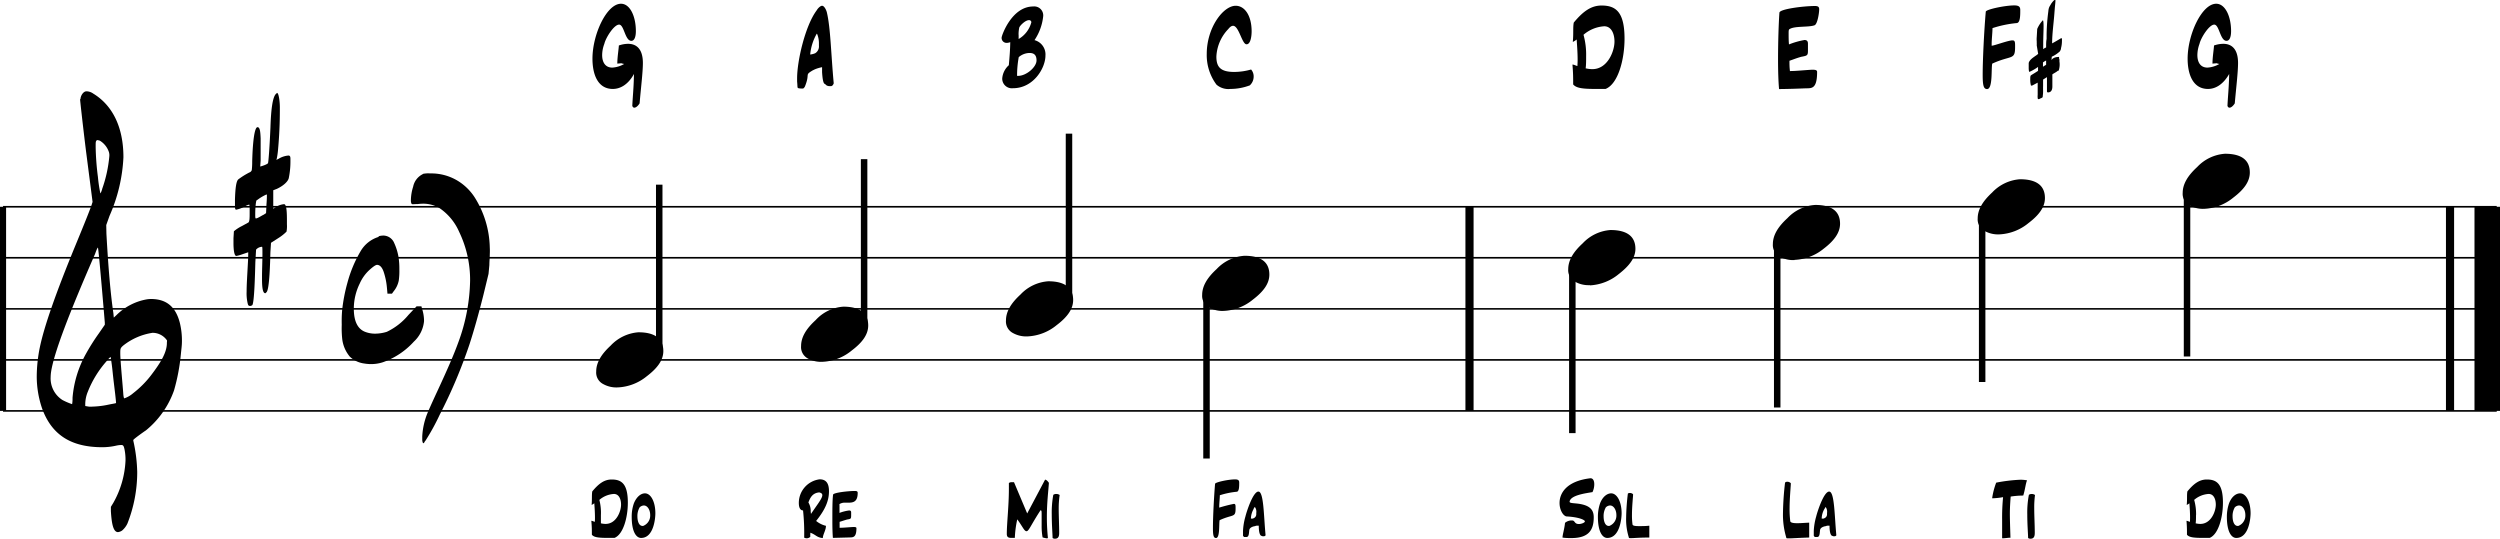 <svg id="b2d538cc-5ba2-44a0-a1ae-65be314f2815" data-name="svg2" xmlns="http://www.w3.org/2000/svg" xmlns:xlink="http://www.w3.org/1999/xlink" viewBox="0 0 420.49 90.63"><defs><style>.a5f17520-68b2-4f52-8914-0776f09aa93d,.a6050262-dd86-47ba-b26a-119caeaff275,.aada8f35-69a9-4fc9-8d48-53c6569fd7fe,.bafc21f5-49ec-48b1-95ec-556a5d5d2981{fill:none;}.a5f17520-68b2-4f52-8914-0776f09aa93d,.a6050262-dd86-47ba-b26a-119caeaff275,.aada8f35-69a9-4fc9-8d48-53c6569fd7fe{stroke:#000;stroke-miterlimit:10;}.aada8f35-69a9-4fc9-8d48-53c6569fd7fe{stroke-width:0.28px;}.a5f17520-68b2-4f52-8914-0776f09aa93d{stroke-width:1.09px;}.a6050262-dd86-47ba-b26a-119caeaff275{stroke-width:1.03px;}.f55012b1-5307-41fb-ba1e-b3ee2e04016b{clip-path:url(#a75d9e0d-139e-4915-9c2e-f3d0cd00438d);}.b4ad3c06-0a7d-400c-84b8-f83f9758569a{isolation:isolate;}</style><clipPath id="a75d9e0d-139e-4915-9c2e-f3d0cd00438d" transform="translate(-10.93 -9.15)"><rect class="bafc21f5-49ec-48b1-95ec-556a5d5d2981" width="446.3" height="114.44"/></clipPath></defs><title>1-1p2</title><g id="bf42af75-6467-4ee1-abc9-23f2801219a4" data-name="g10"><g id="eadc75e1-0d51-46e2-b136-6af309c2f8c6" data-name="g14"><g id="f5d5d276-452c-4617-a296-b59995f225ce" data-name="g16"><path id="a48e6cab-a65c-4997-a6f6-b937f1385ba7" data-name="path18" class="aada8f35-69a9-4fc9-8d48-53c6569fd7fe" d="M11.44,43.93H258.23M11.44,52.51H258.23M11.44,61.1H258.23M11.44,69.68H258.23M11.44,78.26H258.23m0-34.33H430.87M258.23,52.51H430.87M258.23,61.1H430.87M258.23,69.68H430.87M258.23,78.26H430.87" transform="translate(-10.93 -9.15)"/></g><path id="e3d9efd0-c2a6-4f5c-aec5-98f90177d5f8" data-name="path20" d="M257.41,43.93h1.37V78.26h-1.37Z" transform="translate(-10.93 -9.15)"/><path id="f28c12e2-1a38-44bf-91b2-890d402d1855" data-name="path22" d="M422.33,43.93h1.37V78.26h-1.37Z" transform="translate(-10.93 -9.15)"/><path id="ab0ff010-39b8-492d-8d95-5cbb677b6ccb" data-name="path24" d="M427.13,43.93h4.29V78.26h-4.29Z" transform="translate(-10.93 -9.15)"/><path id="aa741d77-e38e-440c-8f66-ec1ee6895358" data-name="path26" d="M29.87,71.67c.17,1.65.34,2.92.44,3.81s.14,1.37.14,1.44-.41.11-1.23.28a14.39,14.39,0,0,1-2.75.34,3.19,3.19,0,0,1-.62,0l-.58-.1,0-.45a5.68,5.68,0,0,1,.45-2,17.36,17.36,0,0,1,3.19-5.15,3.57,3.57,0,0,1,.62-.66S29.7,70,29.87,71.67ZM39,66.38c.06.11,0,.21,0,.45,0,1.58-1,3.26-2.68,5.46a16.42,16.42,0,0,1-3,3,4.42,4.42,0,0,1-1.48.86c-.06,0-.13-.24-.17-.69-.07-1.17-.51-5.66-.51-6.86,0-.79,0-.9.51-1.34a10.45,10.45,0,0,1,4.91-2.13A2.93,2.93,0,0,1,39,66.38ZM28.56,63.43v.34l-1,1.45a35.49,35.49,0,0,0-2.13,3.36,18.19,18.19,0,0,0-2.3,7.49,5.31,5.31,0,0,1-.07,1.06,11.14,11.14,0,0,1-1.61-.69,4.3,4.3,0,0,1-2-3.88,6.48,6.48,0,0,1,.07-.85C20,68.55,22.49,62,26.92,51.86c.06-.17.37-1.06.48-1.06S28.56,63.4,28.56,63.43ZM27.4,32.74a.74.74,0,0,1,.37.1,3.54,3.54,0,0,1,1.48,1.89,1.89,1.89,0,0,1,.07.69,22.22,22.22,0,0,1-1.2,5.49c0,.1-.24.76-.31.76a24.12,24.12,0,0,1-.41-2.75,45,45,0,0,1-.38-5V33.6c0-.55,0-.89.38-.89Zm-3-6.9c0,.14.31,3.12,1,8.75l1.1,8.52-.14.44c-.17.55-1.09,2.89-2.74,6.87-3.23,7.86-5.25,13.56-6,17.2a25,25,0,0,0-.51,4.84A16.69,16.69,0,0,0,18,77.82c1.58,4.39,4.78,6.55,10.13,6.55a10.55,10.55,0,0,0,2.37-.27,4,4,0,0,1,.86-.1c.34,0,.41.27.51.72a8.69,8.69,0,0,1,.17,1.92A15.88,15.88,0,0,1,30,93.71l-.42.69,0,.72c.13,2.16.41,3.53,1.2,3.53a1.53,1.53,0,0,0,.69-.27,3.51,3.51,0,0,0,.89-1.17,23.52,23.52,0,0,0,1.65-8.68,26.28,26.28,0,0,0-.66-5.26v0a.25.25,0,0,1,.11-.24c.37-.34,1.71-1.3,2-1.48a15.2,15.2,0,0,0,4.74-6.73,33.23,33.23,0,0,0,1.16-6.17c.07-.73.17-1.41.17-2.06a12.51,12.51,0,0,0-.34-3.09c-.69-2.75-2.26-4.06-4.87-4.06a4.81,4.81,0,0,0-.76.07,9.58,9.58,0,0,0-5.05,2.65l-.44.41L30,61.82c-.48-3.26-.86-7.73-1.17-13.36L28.8,47l.55-1.54a27.5,27.5,0,0,0,2.34-9.86c0-5.11-1.86-8.75-5.08-10.71a2,2,0,0,0-1.14-.38c-.55,0-1,.79-1,1.31Z" transform="translate(-10.93 -9.15)"/><path id="f0760415-47dd-45b0-bead-a57ee3ed79a3" data-name="path28" d="M82,38.46a3,3,0,0,0-1.58,2.09,7.85,7.85,0,0,0-.38,2.3c0,.34.07.55.17.62s.41,0,1,0a7.72,7.72,0,0,1,.83-.06,5.43,5.43,0,0,1,2.78.72,9.29,9.29,0,0,1,3.33,4A18.63,18.63,0,0,1,90,56.34a31.47,31.47,0,0,1-2,10.44c-.69,1.92-1.85,4.6-3.5,8.14-.86,1.85-1.37,3-1.55,3.43a11.88,11.88,0,0,0-1,4.22v.31c0,.1,0,.21,0,.31.07.55.21.65.38.31a.86.86,0,0,1,.17-.24,37.5,37.5,0,0,0,2.41-4.4,84.47,84.47,0,0,0,5-11.84c.68-2.1,1.47-4.84,2.33-8.27l.86-3.54.14-1.48c0-.61.07-1.23.07-1.82a10.76,10.76,0,0,0,0-1.13,16.43,16.43,0,0,0-2.57-8.48,8.94,8.94,0,0,0-2.51-2.54,8.56,8.56,0,0,0-3.43-1.34,8.35,8.35,0,0,0-1.51-.1,4.34,4.34,0,0,0-1.2.07ZM74.6,49a5.29,5.29,0,0,0-3,2.37,21.35,21.35,0,0,0-2.23,5.32,28.48,28.48,0,0,0-.89,4.6,21.86,21.86,0,0,0-.07,2.47,17.21,17.21,0,0,0,.07,2.3,5.64,5.64,0,0,0,1.3,3.09,4.33,4.33,0,0,0,2.41,1.14,7.19,7.19,0,0,0,1.13.1,6.41,6.41,0,0,0,2-.31,12.7,12.7,0,0,0,5.22-3.47,5.36,5.36,0,0,0,1.71-3.43v-.21a6.64,6.64,0,0,0-.31-1.82l-.13-.48H81l-1.37,1.45a10.71,10.71,0,0,1-3.64,2.84,6.71,6.71,0,0,1-2,.31A4.57,4.57,0,0,1,72.44,65c-1.31-.45-2-1.75-2-3.95a9.64,9.64,0,0,1,1-4.22,6.84,6.84,0,0,1,1.58-2.23c.65-.59,1.09-.9,1.33-.9.45,0,.83.38,1.1,1.14A11.58,11.58,0,0,1,76,57.44l.1,1.1h.76l.27-.38A4.13,4.13,0,0,0,78,56.34a11.2,11.2,0,0,0,.1-1.89,12.64,12.64,0,0,0-.13-2,9.38,9.38,0,0,0-.73-2.41,2,2,0,0,0-1.85-1.27,3.1,3.1,0,0,0-.76.11Z" transform="translate(-10.93 -9.15)"/><path id="abc817b6-8d82-4e09-8f36-5db17752907a" data-name="path30" d="M53.86,45.3c0-.44,0-1.13.11-2l.07-.41.34-.24a7.59,7.59,0,0,1,1.37-.79s.07,0,.07.1c0,.24,0,.72-.07,1.55L55.68,45l-.41.27c-.27.1-1,.62-1.3.62C53.86,45.89,53.86,45.61,53.86,45.3Zm.38-14.76c-.44,0-.79,1.93-.89,5.77a12.49,12.49,0,0,1-.07,1.44.64.64,0,0,1-.41.41A12.61,12.61,0,0,0,51,39.33c-.35.34-.49,1.51-.55,3.37v1c0,.37,0,.72.2.72a5.06,5.06,0,0,0,1.58-.62,2.51,2.51,0,0,1,.62-.24s.07.21.07.55V45c0,.79,0,1.54-.28,1.61l-1,.55a6.45,6.45,0,0,0-1.37.89l-.07,1.17V50c0,1.24.14,2.2.48,2.2a5.89,5.89,0,0,0,1-.28l1-.34v.24c0,.1,0,.72-.07,1.86-.1,1.88-.2,3.39-.2,4.53a7.34,7.34,0,0,0,.2,2.06c.07.24.14.34.42.34a.71.71,0,0,0,.34-.14c.34-.51.45-5.08.51-7.24L54,51.14a1.4,1.4,0,0,1,1-.48c.07,0,.07.41.07,1.2,0,1.1-.07,2.82-.07,3.71V56c0,1.24.07,2.47.55,2.47.07,0,.13-.1.2-.17.52-.44.62-5.22.66-6.73l.1-1.58,1.23-.79a7.55,7.55,0,0,0,1.38-1.09,5.08,5.08,0,0,0,.07-1.24V46.4c0-1.13,0-2.91-.48-2.91a3,3,0,0,0-1.45.54c-.27.18-.34.21-.37.21v0c0-.11,0-.66,0-1.51V41.15l.62-.24c1.23-.58,1.92-1.34,2-1.85a13.69,13.69,0,0,0,.27-2.65v-.55c0-.34-.06-.55-.34-.55a3.74,3.74,0,0,0-1.65.55.89.89,0,0,0-.34.21.41.41,0,0,1,0-.1,12.26,12.26,0,0,0,.24-1.58C58,31,58,28.59,58,27.18c0-.86-.17-2.4-.48-2.4,0,0-.1.1-.21.2-.48.52-.79,2.27-.89,5.6-.17,3.84-.34,5.8-.41,6s-1,.51-1.31.58l.07-1V32.43C54.72,31.44,54.69,30.54,54.24,30.54Z" transform="translate(-10.93 -9.15)"/><path id="a4531e0a-f267-4fcb-853b-fa969bc3cc69" data-name="path32" d="M114.84,74.31a8.26,8.26,0,0,0,4.88-1.88c1.85-1.41,2.78-2.75,2.78-4.23,0-2.06-1.37-3.16-4.19-3.16a7.12,7.12,0,0,0-4.67,2.24c-1.64,1.51-2.43,2.91-2.43,4.36a2.17,2.17,0,0,0,1.2,2.12,4.53,4.53,0,0,0,2.43.55Z" transform="translate(-10.93 -9.15)"/><path id="aae5a179-d7fa-4a65-8367-21de78b70d54" data-name="path34" d="M149.31,70a8.25,8.25,0,0,0,4.87-1.89c1.86-1.4,2.78-2.74,2.78-4.22,0-2.06-1.37-3.16-4.19-3.16A7,7,0,0,0,148.11,63c-1.65,1.51-2.44,2.91-2.44,4.36a2.17,2.17,0,0,0,1.2,2.12A4.57,4.57,0,0,0,149.31,70Z" transform="translate(-10.93 -9.15)"/><path id="f07b8289-b5fb-4b44-aaa8-9138d4305564" data-name="path36" d="M183.77,65.73a8.28,8.28,0,0,0,4.88-1.89c1.85-1.4,2.78-2.74,2.78-4.22,0-2.06-1.38-3.16-4.19-3.16a7.08,7.08,0,0,0-4.67,2.23c-1.65,1.51-2.44,2.92-2.44,4.36a2.19,2.19,0,0,0,1.2,2.13,4.57,4.57,0,0,0,2.44.55Z" transform="translate(-10.93 -9.15)"/><path id="a6bf31b3-b44f-4427-a42a-6d213930a714" data-name="path38" d="M216.77,61.44a8.28,8.28,0,0,0,4.88-1.89c1.85-1.41,2.78-2.74,2.78-4.22,0-2.06-1.37-3.16-4.19-3.16a7.1,7.1,0,0,0-4.67,2.23c-1.65,1.51-2.44,2.92-2.44,4.36a2.2,2.2,0,0,0,1.21,2.13A4.51,4.51,0,0,0,216.77,61.44Z" transform="translate(-10.93 -9.15)"/><g id="e1d768ce-2667-4342-ac15-893e95bfa923" data-name="g40"><path id="b3a8fa45-a38f-428e-80fa-a6d646524a53" data-name="path42" class="a5f17520-68b2-4f52-8914-0776f09aa93d" d="M121.81,40.21v28" transform="translate(-10.93 -9.15)"/></g><g id="ad9b7a94-5033-418d-b80e-7527346bdb05" data-name="g44"><path id="bfd18f22-e24e-4c3b-a56f-8818a7bea7b4" data-name="path46" class="a5f17520-68b2-4f52-8914-0776f09aa93d" d="M156.27,35.92V64" transform="translate(-10.93 -9.15)"/></g><g id="a0908012-0e47-40e9-a86b-32cb2ac615d8" data-name="g48"><path id="fb882ca2-cb39-4202-afbb-8889dd72920b" data-name="path50" class="a5f17520-68b2-4f52-8914-0776f09aa93d" d="M190.73,31.63v28" transform="translate(-10.93 -9.15)"/></g><g id="bef3df4e-ee6a-42f3-8295-a20fd9c03935" data-name="g52"><path id="b35117c5-4487-4a2b-a7a1-8b74b9d07907" data-name="path54" class="a5f17520-68b2-4f52-8914-0776f09aa93d" d="M213.86,86.27v-28" transform="translate(-10.93 -9.15)"/></g><path id="bf18410e-f3bd-44cd-b09b-3a6bcd147cdc" data-name="path56" d="M278.3,57.15a8.28,8.28,0,0,0,4.88-1.89C285,53.85,286,52.51,286,51c0-2.06-1.38-3.16-4.19-3.16a7.08,7.08,0,0,0-4.67,2.23c-1.65,1.51-2.44,2.92-2.44,4.36a2.19,2.19,0,0,0,1.2,2.13,4.57,4.57,0,0,0,2.44.55Z" transform="translate(-10.93 -9.15)"/><path id="fa5f12a3-d80a-4aa9-bff2-86b74a89b8f0" data-name="path58" d="M312.76,52.86A8.28,8.28,0,0,0,317.64,51c1.85-1.41,2.78-2.75,2.78-4.22,0-2.06-1.37-3.16-4.19-3.16a7.08,7.08,0,0,0-4.67,2.23c-1.65,1.51-2.44,2.92-2.44,4.36a2.2,2.2,0,0,0,1.21,2.13,4.51,4.51,0,0,0,2.43.55Z" transform="translate(-10.93 -9.15)"/><path id="e050571c-1038-4df9-87d7-632dec04f57d" data-name="path60" d="M347.23,48.57a8.28,8.28,0,0,0,4.87-1.89c1.86-1.41,2.78-2.75,2.78-4.22,0-2.06-1.37-3.16-4.19-3.16A7.1,7.1,0,0,0,346,41.53c-1.64,1.51-2.43,2.92-2.43,4.36a2.2,2.2,0,0,0,1.2,2.13A4.67,4.67,0,0,0,347.23,48.57Z" transform="translate(-10.93 -9.15)"/><path id="e0f65320-677a-4049-ae59-d09f322f7b8d" data-name="path62" d="M381.69,44.27a8.24,8.24,0,0,0,4.87-1.88c1.86-1.41,2.78-2.75,2.78-4.23,0-2.06-1.37-3.15-4.18-3.15a7.08,7.08,0,0,0-4.67,2.23c-1.65,1.51-2.44,2.92-2.44,4.36a2.2,2.2,0,0,0,1.2,2.13,4.67,4.67,0,0,0,2.44.54Z" transform="translate(-10.93 -9.15)"/><g id="faa351b2-8612-4356-a5ec-0a836ecf8cc1" data-name="g64"><path id="f1b29dd3-7ee2-4b93-ac85-de769ef4efc0" data-name="path66" class="a5f17520-68b2-4f52-8914-0776f09aa93d" d="M275.39,82V54" transform="translate(-10.93 -9.15)"/></g><g id="b9d29ce8-a087-4996-bd3d-b3fdbaacc5e5" data-name="g68"><path id="aacb996f-a087-431a-b920-336595dc7958" data-name="path70" class="a5f17520-68b2-4f52-8914-0776f09aa93d" d="M309.85,77.69v-28" transform="translate(-10.93 -9.15)"/></g><g id="b4cd32d8-35da-4490-9609-2161a3a4ef82" data-name="g72"><path id="abee38a6-f299-4031-89e6-6e548bab0704" data-name="path74" class="a5f17520-68b2-4f52-8914-0776f09aa93d" d="M344.32,73.4v-28" transform="translate(-10.93 -9.15)"/></g><g id="bda89b91-b88b-409c-9f13-a91bea3f25ca" data-name="g76"><path id="f5840d09-c491-4035-a23c-34baaef2df63" data-name="path78" class="a5f17520-68b2-4f52-8914-0776f09aa93d" d="M378.78,69.11v-28" transform="translate(-10.93 -9.15)"/></g><g id="ba3ae45d-122b-402d-a4e5-7a58a0319d1e" data-name="g80"><path id="f349b32f-7d0e-4c37-9cae-3c768fdfab4c" data-name="path82" class="a6050262-dd86-47ba-b26a-119caeaff275" d="M11.44,43.93V78.26" transform="translate(-10.93 -9.15)"/></g></g><g id="ea7359d8-7763-4502-a50d-c52a1efc9950" data-name="g84"><g class="f55012b1-5307-41fb-ba1e-b3ee2e04016b"><g id="b3dce9e1-2195-4267-9f95-ee38adf787a1" data-name="g86"><g id="a46c3859-cb26-48aa-b197-881571fb80ed" data-name="g92"><g id="b1da1897-cbd1-4185-baf1-14ffb8ef856d" data-name="text96" class="b4ad3c06-0a7d-400c-84b8-f83f9758569a"><g class="b4ad3c06-0a7d-400c-84b8-f83f9758569a"><path d="M117.56,21.59c-1,1.84-2.36,2.52-3.55,2.52-2.65,0-3.43-2.64-3.43-5.09,0-4.09,2.4-9.24,4.8-9.24,1.52,0,2.5,2.12,2.5,4.6,0,1-.26,1.64-.76,1.64-1.07,0-1.21-2.73-2.06-2.73s-2.24,2.18-2.48,3.23a5.37,5.37,0,0,0-.37,1.9c0,1.17.51,2.1,1.7,2.1a4.5,4.5,0,0,0,2-.61c-.43-.08-.41-.12-.49-.12l-.66.06c0-1.05.22-2.34.26-3.05a4.76,4.76,0,0,1,1.55-.28c1.15,0,2.49.59,2.49,3.23,0,1.56-.33,4.16-.55,6.78-.22.37-.58.73-.89.73-.14,0-.26-.08-.34-.3C117.34,25.5,117.52,24,117.56,21.59Z" transform="translate(-10.93 -9.15)"/></g></g></g><g id="a06cdfe6-6a37-4477-b197-4831b5ad4237" data-name="g98"><g id="bb106ad3-a2bb-42c7-ab6f-3a5cdd4293d7" data-name="text102" class="b4ad3c06-0a7d-400c-84b8-f83f9758569a"><g class="b4ad3c06-0a7d-400c-84b8-f83f9758569a"><path d="M145,22.86v-.52c0-3,1.37-8.83,3.25-11.39l.12-.18c.18-.28.57-.65.83-.65s.54.37.73.87l.06.18c.64,2.63.7,6.93,1.17,12v0c-.08.17-.14.39-.43.47l-.06,0-.06,0h-.14a1,1,0,0,1-.56-.16l-.19-.18c-.06-.11-.38.22-.52-2v-.85a6.25,6.25,0,0,0-1.21.36l-.37.18c-1.41.85-.4.45-1.29,2.67l-.06.12c-.08.1-.18.26-.3.26h-.1c-.22,0-.41,0-.67-.06C145,23.87,145.1,23.83,145,22.86Zm2.2-4.54a2.89,2.89,0,0,0,.85-.22l0,0a1.34,1.34,0,0,0,.62-1.26v-.32a4.13,4.13,0,0,0-.3-1.65l-.06-.06A8.7,8.7,0,0,0,147.2,18.32Z" transform="translate(-10.93 -9.15)"/></g></g></g><g id="f44a2f8f-3d69-423a-a2b3-41bdd018d4c5" data-name="g104"><g id="e6853411-1b27-4e88-aa22-dabb26cade11" data-name="text108" class="b4ad3c06-0a7d-400c-84b8-f83f9758569a"><g class="b4ad3c06-0a7d-400c-84b8-f83f9758569a"><path d="M180.31,16.36a.83.83,0,0,1-.91-.89c0-.34,1.7-5.23,5.31-5.23a1.51,1.51,0,0,1,1.68,1.66,8.82,8.82,0,0,1-1.46,4,2.49,2.49,0,0,1,1.84,2.6c0,2.1-2,5.49-5.47,5.49a1.62,1.62,0,0,1-1.8-1.63,3.33,3.33,0,0,1,1.11-2.24c.14-1.58.22-2.61.24-3.88A1.71,1.71,0,0,1,180.31,16.36ZM182,21.91h.18c1.37,0,3.09-1.47,3.09-2.6,0-.91-.43-1.25-1.18-1.25a2.83,2.83,0,0,0-1.81.7A16.77,16.77,0,0,0,182,21.91Zm.26-6.88c0,.2,0,.42,0,.68a4.59,4.59,0,0,0,2.14-2.82.37.37,0,0,0-.41-.35c-.64,0-1.59,1-1.63,1.28A5.23,5.23,0,0,0,182.25,15Z" transform="translate(-10.93 -9.15)"/></g></g></g><g id="a3258c52-a06b-40f4-adfd-465d779dfa3f" data-name="g110"><g id="af3e5221-1f46-4c8d-92c2-089545e76666" data-name="text114" class="b4ad3c06-0a7d-400c-84b8-f83f9758569a"><g class="b4ad3c06-0a7d-400c-84b8-f83f9758569a"><path d="M217.88,24.11a3.06,3.06,0,0,1-2.34-.72,8.3,8.3,0,0,1-1.64-5.17c0-4.42,2.77-8.1,4.87-8.1,1.47,0,2.68,1.58,2.68,4.32,0,.53-.1,2.16-.86,2.16s-1.28-3.11-2.26-3.11c-.25,0-.51.17-.81.55a7.15,7.15,0,0,0-2,4.62c0,1.7.63,2.59,3,2.59a10.48,10.48,0,0,0,2.84-.41,1.75,1.75,0,0,1,.43,1.17,2,2,0,0,1-.65,1.5A9.3,9.3,0,0,1,217.88,24.11Z" transform="translate(-10.93 -9.15)"/></g></g></g><g id="f9b2deea-3299-4e7d-9b47-85872e10f985" data-name="g116"><g id="b3dac61f-459d-49f8-9aaf-6754cb8f6c16" data-name="text120" class="b4ad3c06-0a7d-400c-84b8-f83f9758569a"><g class="b4ad3c06-0a7d-400c-84b8-f83f9758569a"><path d="M276.28,19.21c0-1.3-.12-2.75-.16-3.42a2.69,2.69,0,0,1-.65.41c.14-1.47,0-2.4.16-3.25,1.52-1.84,2.89-2.87,4.67-2.87,2.34,0,3.87,1,3.87,5.57,0,3.5-1.07,7.61-3.19,8.46-.62,0-1.17,0-1.67,0-2.3,0-3.27-.16-3.78-.76,0-1.16,0-1.88-.12-3.34.26,0,.53.17.83.25C276.26,20,276.28,19.59,276.28,19.21Zm1.43-.57c0,.73,0,1.43-.08,2a4.9,4.9,0,0,0,1.13.14c2.55,0,3.72-3,3.72-4.64,0-1.29-.51-2.57-1.72-2.57A5.88,5.88,0,0,0,277.27,15,12.5,12.5,0,0,1,277.71,18.64Z" transform="translate(-10.93 -9.15)"/></g></g></g><g id="a4de1bb5-5ac0-4161-876e-c12d16ab3353" data-name="g122"><g id="a07b9023-4bf9-4159-82e7-77f1d6edf7a9" data-name="text126" class="b4ad3c06-0a7d-400c-84b8-f83f9758569a"><g class="b4ad3c06-0a7d-400c-84b8-f83f9758569a"><path d="M311.77,14.75c0,.6,0,1.31.06,1.87a13.09,13.09,0,0,1,2.61-.74c.5,0,.58.3.58.64,0,.18,0,.37,0,.55v.06c0,1.35.08,1.35-1.11,1.57-.87.24-1.39.47-2,.67,0,.64,0,1,.08,1.73,1.05,0,2.24-.14,3.66-.22h.22c.54,0,.69.14.69.37,0,3-1,2.72-2,2.76-1.54.06-2.55.1-4.4.12-.12-1.31-.17-3.15-.17-5,0-3,.11-6.2.23-7.84,0-.62,4.05-1.13,6-1.13.55,0,.69.2.69.55,0,.64-.3,2.58-.81,2.7-1,.37-3.55.06-4.26.71C311.77,14.26,311.77,14.5,311.77,14.75Z" transform="translate(-10.93 -9.15)"/></g></g></g><g id="bc8803aa-abcb-44a9-bb1d-dc616dfd427a" data-name="g128"><g id="aa2d8a75-254c-4136-b13d-98953db898fd" data-name="text132" class="b4ad3c06-0a7d-400c-84b8-f83f9758569a"><g class="b4ad3c06-0a7d-400c-84b8-f83f9758569a"><path d="M349.73,10.06c.87,0,1,.32,1,.79,0,.89,0,2.1-.57,2.18a18.63,18.63,0,0,0-4.1.85c0,.7-.14,1.91-.14,2.7v.26c.43,0,2.77-.9,3.51-.9.39,0,.43.28.43.86v.29c0,2.22-.63,1.29-3.84,2.76-.2.77.12,4.28-.87,4.28-.58,0-.74-.6-.74-2.38,0-2.77.26-7.65.52-10.64C345,10.73,348.15,10.06,349.73,10.06Z" transform="translate(-10.93 -9.15)"/></g><g class="b4ad3c06-0a7d-400c-84b8-f83f9758569a"><path d="M353.5,16.78a3.54,3.54,0,0,0,0-.46V16.1a4.11,4.11,0,0,1,0-.69l.08-1.39a5,5,0,0,1,.95-1.46h0c.06,0,.12.29.12,1s-.06,2-.06,2.93v.3a.47.47,0,0,0,0,.15.34.34,0,0,0,0,.14v.34l.2-.14.06-.06c.07,0,.21-.08.23-.1V17c0-.43,0-.87.08-1.3v-.6a32.54,32.54,0,0,1,.24-3.64l.06-.48a2,2,0,0,1,.18-.71l.32-.54c.11-.14.43-.59.59-.59s.08,0,.1,0l0,0c0,.43-.06.83-.1,1.26l-.1,1.25c-.12,1.55-.36,3.21-.36,4.8.24-.14.56-.3,1.53-.89.06,0,.08.06.12.1v.11a.39.39,0,0,1,0,.16v.14a4.5,4.5,0,0,1-.16,1.19l0,.06c0,.16-.18.44-.18.46h0a5.19,5.19,0,0,1-1.37.91l-.05.61c0-.1.31-.57,1.24-.57h0c.08,0,0,.29.1.41v.36A3.23,3.23,0,0,1,357.2,21l0,0-.09.06-.08,0c-.22.23-.74.45-.9.61l0,0a.11.11,0,0,0,0,.08.09.09,0,0,0,0,.08l0,.12s0,.08,0,.12l0,.12c0,.05,0,.09,0,.13s0,.08,0,.12l0,1.25c0,.34-.07,1-.73,1h0c-.14,0-.18-.08-.18-.2v-.43c0-.66,0-1.23,0-1.69v-.25l-.65.41,0,.28c0,.18,0,.34,0,.51v.38a1.32,1.32,0,0,0,0,.28,1.23,1.23,0,0,0,0,.28v.27a5.39,5.39,0,0,1-.06.8l0,.15c-.2.2-.34.18-.53.3s-.32,0-.32-.12a.07.07,0,0,1,0-.06,2,2,0,0,1,0-.47v-.08c0-.3,0-.56,0-.79,0-.52,0-.88,0-1.21l-.81.43-.12.06a.88.88,0,0,1-.2,0h0a0,0,0,0,1,0,0v0a3.63,3.63,0,0,1-.12-1.09v-.25c.08-.5-.1-.2,1.31-1.13l0-.66a8.09,8.09,0,0,1-1.45.83c-.08,0-.12-.35-.12-.71v-.22c0-.18,0-.35,0-.51s.14-.58.95-1.11l.06-.06a4,4,0,0,0,.58-.42Zm1.05,3.6c.2-.14.32-.2.53-.33v-.72a2.77,2.77,0,0,0-.53.32Z" transform="translate(-10.93 -9.15)"/></g></g></g><g id="e22323ae-549b-445c-aa86-45256a70935c" data-name="g134"><g id="bbbedf70-c004-41e4-a53e-fbab01fd417e" data-name="text138" class="b4ad3c06-0a7d-400c-84b8-f83f9758569a"><g class="b4ad3c06-0a7d-400c-84b8-f83f9758569a"><path d="M385.87,21.59c-1.05,1.84-2.37,2.52-3.56,2.52-2.64,0-3.43-2.64-3.43-5.09,0-4.09,2.4-9.24,4.81-9.24,1.51,0,2.5,2.12,2.5,4.6,0,1-.26,1.64-.77,1.64-1.07,0-1.21-2.73-2.06-2.73s-2.24,2.18-2.48,3.23a5.58,5.58,0,0,0-.36,1.9c0,1.17.5,2.1,1.69,2.1a4.47,4.47,0,0,0,2-.61c-.42-.08-.4-.12-.48-.12l-.67.06c0-1.05.22-2.34.26-3.05a4.77,4.77,0,0,1,1.56-.28c1.15,0,2.48.59,2.48,3.23,0,1.56-.32,4.16-.55,6.78-.22.37-.58.73-.88.73-.15,0-.27-.08-.35-.3C385.64,25.5,385.82,24,385.87,21.59Z" transform="translate(-10.93 -9.15)"/></g></g></g><g id="a3943ddd-58c7-48d7-9d74-a084485d419c" data-name="g140"><g id="a9acf665-7f8a-4f34-affd-92b48280344c" data-name="text144" class="b4ad3c06-0a7d-400c-84b8-f83f9758569a"><g class="b4ad3c06-0a7d-400c-84b8-f83f9758569a"><path d="M111,96.18c0-.9-.08-1.92-.11-2.38a2.68,2.68,0,0,1-.45.28c.09-1,0-1.68.11-2.28,1.06-1.28,2-2,3.26-2,1.64,0,2.72.7,2.72,3.9,0,2.44-.75,5.32-2.24,5.92h-1.17c-1.61,0-2.29-.11-2.64-.53,0-.81,0-1.32-.09-2.34.19,0,.37.12.58.17C111,96.71,111,96.45,111,96.18Zm1-.39c0,.51,0,1,0,1.38a3.35,3.35,0,0,0,.79.1c1.78,0,2.6-2.07,2.6-3.25,0-.9-.35-1.79-1.2-1.79a4.13,4.13,0,0,0-2.45,1A8.69,8.69,0,0,1,112,95.79Z" transform="translate(-10.93 -9.15)"/></g><g class="b4ad3c06-0a7d-400c-84b8-f83f9758569a"><path d="M119.41,92.13c1,0,1.75,1.44,1.75,3.35,0,.77-.25,4.15-2.4,4.15-.8,0-1.58-1-1.58-3.57a6.77,6.77,0,0,1,.37-2.26C118,92.71,118.72,92.13,119.41,92.13ZM118.14,96c0,.84.27,1.61.86,1.61h.1a1.86,1.86,0,0,0,1.19-1.83c0-.84-.44-1.61-1.06-1.61a1.07,1.07,0,0,0-.71.31A2.86,2.86,0,0,0,118.14,96Z" transform="translate(-10.93 -9.15)"/></g></g></g><g id="ae243baa-099c-4ab1-83c7-3889b4bc78e9" data-name="g146"><g id="e056977b-9850-40fa-bf60-52e2e665a079" data-name="text150" class="b4ad3c06-0a7d-400c-84b8-f83f9758569a"><g class="b4ad3c06-0a7d-400c-84b8-f83f9758569a"><path d="M146,95c-.5,0-.71-.54-.71-1.23a4,4,0,0,1,3.5-4c1.13,0,1.57.73,1.57,2,0,1.53-.55,3-2.16,5a4.09,4.09,0,0,0,1.65.82c0,.75-.48,1.37-.53,2.06-1.05-.1-1.13-.56-2.1-.9a1.23,1.23,0,0,1,0,.26v.12a1.05,1.05,0,0,0,0,.31.91.91,0,0,1-.6.25,1,1,0,0,1-.43-.11A36.43,36.43,0,0,0,146,95Zm1.32.34a2.35,2.35,0,0,1,0,.27c1.07-1.6,1.92-2.62,1.92-3.17,0-.24-.15-.38-.52-.47-1.15.1-1.53.92-1.82,1.69A2.82,2.82,0,0,1,147.28,95.34Z" transform="translate(-10.93 -9.15)"/></g><g class="b4ad3c06-0a7d-400c-84b8-f83f9758569a"><path d="M152.13,94.42c0,.32,0,.72,0,1a6.93,6.93,0,0,1,1.61-.41c.3,0,.35.15.35.34s0,.21,0,.31v0c0,.76,0,.76-.68.87-.52.15-.85.27-1.26.39,0,.35,0,.53,0,1,.65,0,1.39-.08,2.27-.13h.14c.34,0,.42.09.42.2,0,1.67-.64,1.53-1.26,1.56l-2.7.07c-.07-.77-.09-1.86-.09-3,0-1.65,0-3.37.12-4.26,0-.34,2.49-.63,3.7-.63.36,0,.44.13.44.32,0,1.52-.76,1.65-1.58,1.65h-.49a1.66,1.66,0,0,0-1,.24C152.13,94.12,152.13,94.26,152.13,94.42Z" transform="translate(-10.93 -9.15)"/></g></g></g><g id="a6478175-dea9-44b3-94e8-386724350984" data-name="g152"><g id="a0a85049-b6b0-457c-a408-b043bb908079" data-name="text156" class="b4ad3c06-0a7d-400c-84b8-f83f9758569a"><g class="b4ad3c06-0a7d-400c-84b8-f83f9758569a"><path d="M186.13,97.55c0-.67,0-1.32,0-1.8s0-.75-.13-.75-.09,0-.17.15c-1.49,2.29-1.86,3.35-2.24,3.35s-.62-.71-1.56-2a17.49,17.49,0,0,0-.41,3.12l-.59,0c-.44,0-.76-.09-.76-.67,0-1.76.35-4.72.35-7.56,0-.32,0-.65,0-1a.81.81,0,0,1,.49-.14l.37,0,2.22,5.26,3-5.67a.07.07,0,0,1,.07,0c.15,0,.46.31.58.53-.1,1.5-.34,3.31-.34,5.71a34.23,34.23,0,0,0,.17,3.49v0c0,.1-.07.13-.17.13a4.92,4.92,0,0,1-.72-.16A10.46,10.46,0,0,1,186.13,97.55Z" transform="translate(-10.93 -9.15)"/></g><g class="b4ad3c06-0a7d-400c-84b8-f83f9758569a"><path d="M188.65,92.24a.85.85,0,0,1,.51.17A15.44,15.44,0,0,0,189,94.6c0,1.39.08,2.8.08,4.16,0,.52-.08,1-.72,1a.62.62,0,0,1-.39-.12c0-.55-.14-2.24-.14-4a16.49,16.49,0,0,1,.26-3.26A.8.8,0,0,1,188.65,92.24Z" transform="translate(-10.93 -9.15)"/></g></g></g><g id="a7b7bd0a-0970-413c-abe1-e25c6e27af5f" data-name="g158"><g id="aeb4f337-4a93-4b5d-abc5-9abf872dd43e" data-name="text162" class="b4ad3c06-0a7d-400c-84b8-f83f9758569a"><g class="b4ad3c06-0a7d-400c-84b8-f83f9758569a"><path d="M218.67,89.78c.6,0,.69.23.69.55,0,.63,0,1.47-.4,1.53a13.25,13.25,0,0,0-2.86.59c0,.5-.1,1.35-.1,1.9v.18a24.17,24.17,0,0,1,2.46-.63c.26,0,.29.19.29.6v.2c0,1.55-.44.91-2.68,1.94-.14.53.08,3-.61,3-.41,0-.52-.42-.52-1.67,0-1.93.18-5.35.36-7.44C215.33,90.25,217.56,89.78,218.67,89.78Z" transform="translate(-10.93 -9.15)"/></g><g class="b4ad3c06-0a7d-400c-84b8-f83f9758569a"><path d="M220,99.25v0a1.52,1.52,0,0,1,0-.21v-.61a10.56,10.56,0,0,1,.4-2.39c.21-.86,1.29-4.21,2.19-4.21s.89,4,1.2,7.29v0s0,.07,0,.08h0a.13.13,0,0,1,0,0l-.08.08a.45.45,0,0,1-.28.07.48.48,0,0,1-.3-.07s-.48.07-.48-1.71c-.06,0-.14,0-.2,0l-.17,0a.92.92,0,0,0-.27.08h0c-.07,0-.77.11-.93.55v0c-.1.34,0,1.27-.49,1.27h-.21l-.2,0A.73.73,0,0,1,220,99.25Zm1.83-4.56a3.33,3.33,0,0,0-.5,1.69h0c.1,0,.2,0,.3,0l.21-.09a.71.71,0,0,0,.39-.64v-.23a1.33,1.33,0,0,0-.24-1A1.76,1.76,0,0,0,221.78,94.69Z" transform="translate(-10.93 -9.15)"/></g></g></g><g id="aaebb1a3-d116-4e44-9330-67241d76cc09" data-name="g164"><g id="b7d53f94-6257-4971-ae6a-466f18a430c3" data-name="text168" class="b4ad3c06-0a7d-400c-84b8-f83f9758569a"><g class="b4ad3c06-0a7d-400c-84b8-f83f9758569a"><path d="M274.93,93.51v0c0,.22.24.24,1,.31,2.41.21,3.06,1.06,3.06,2.34,0,2.19-.89,3.49-3.77,3.49-.44,0-.93,0-1.48-.08,0-.5.32-1.43.42-2.48a1.73,1.73,0,0,1,1.2-.4c.51,0,.33.6,1.14.6.36,0,1-.21,1-.45s-1-.72-3.1-.83c-.56-.1-1.16-1.09-1.16-2.26,0-1.66,1.18-3.69,5.2-4.16.47,0,.64.48.64,1a3.07,3.07,0,0,1-.3,1.33C277.64,92.12,275.11,92.43,274.93,93.51Z" transform="translate(-10.93 -9.15)"/></g><g class="b4ad3c06-0a7d-400c-84b8-f83f9758569a"><path d="M281.92,92.13c1,0,1.76,1.44,1.76,3.35,0,.77-.26,4.15-2.41,4.15-.8,0-1.58-1-1.58-3.57a7,7,0,0,1,.37-2.26C280.48,92.71,281.23,92.13,281.92,92.13ZM280.65,96c0,.84.27,1.61.86,1.61h.1a1.86,1.86,0,0,0,1.19-1.83c0-.84-.44-1.61-1.06-1.61a1.07,1.07,0,0,0-.71.31A2.86,2.86,0,0,0,280.65,96Z" transform="translate(-10.93 -9.15)"/></g><g class="b4ad3c06-0a7d-400c-84b8-f83f9758569a"><path d="M285.1,92.07a.69.69,0,0,1,.51.22c0,.38-.19,2-.19,3.48a10.84,10.84,0,0,0,.09,1.56c0,.25.44.31,1.05.31s1.19,0,1.78-.07v.14c0,.17,0,.38,0,.75s0,.62,0,1.1c-1.68,0-2.53.1-3,.1s-.42,0-.45-.13a10,10,0,0,1-.45-3.29,37.83,37.83,0,0,1,.29-4.07A.5.5,0,0,1,285.1,92.07Z" transform="translate(-10.93 -9.15)"/></g></g></g><g id="a1dce0ad-15d0-4c42-a005-b7ed33d77689" data-name="g170"><g id="bbb69ed1-547e-4ce4-b428-384d78ca1240" data-name="text174" class="b4ad3c06-0a7d-400c-84b8-f83f9758569a"><g class="b4ad3c06-0a7d-400c-84b8-f83f9758569a"><path d="M311.56,90.18a.78.78,0,0,1,.58.25c0,.48-.21,2.46-.21,4.33a15.4,15.4,0,0,0,.11,2c0,.31.5.39,1.19.39s1.34-.07,2-.09v.15c0,.21,0,.48,0,1,0,.34,0,.76,0,1.35-1.9.06-2.86.14-3.35.14s-.49,0-.52-.18a13.39,13.39,0,0,1-.54-4.12,48.62,48.62,0,0,1,.35-5.08A.51.51,0,0,1,311.56,90.18Z" transform="translate(-10.93 -9.15)"/></g><g class="b4ad3c06-0a7d-400c-84b8-f83f9758569a"><path d="M316,99.25v0a1.52,1.52,0,0,1,0-.21v-.61a10.56,10.56,0,0,1,.4-2.39c.21-.86,1.29-4.21,2.19-4.21s.89,4,1.2,7.29v0s0,.07,0,.08h0a.13.13,0,0,1,0,0l-.08.08a.45.45,0,0,1-.28.07.48.48,0,0,1-.3-.07s-.48.07-.48-1.71c-.06,0-.14,0-.2,0l-.17,0a.92.92,0,0,0-.27.08h0c-.07,0-.77.11-.93.55v0c-.1.34,0,1.27-.49,1.27h-.22l-.19,0A.73.73,0,0,1,316,99.25Zm1.83-4.56a3.33,3.33,0,0,0-.5,1.69h0c.1,0,.2,0,.3,0l.21-.09a.71.71,0,0,0,.39-.64v-.23a1.33,1.33,0,0,0-.24-1A1.76,1.76,0,0,0,317.84,94.69Z" transform="translate(-10.93 -9.15)"/></g></g></g><g id="abbb36ad-928b-4b41-846e-befc655a4f2b" data-name="g176"><g id="f7673768-81ee-4a40-9972-0def61562018" data-name="text180" class="b4ad3c06-0a7d-400c-84b8-f83f9758569a"><g class="b4ad3c06-0a7d-400c-84b8-f83f9758569a"><path d="M350.71,89.84a6.11,6.11,0,0,1,1.16.1c-.24.56-.34,1.65-.64,2.56h-.11a14.69,14.69,0,0,0-2,.17c-.09,1.06-.14,2-.14,2.92s.05,2.29.1,4h-.05c-.33,0-.85.1-1.35.1V96.59a35.67,35.67,0,0,1,.16-3.82,12.08,12.08,0,0,1-1.75.19H346a12.32,12.32,0,0,1,.68-2.63A27.31,27.31,0,0,1,350.71,89.84Z" transform="translate(-10.93 -9.15)"/></g><g class="b4ad3c06-0a7d-400c-84b8-f83f9758569a"><path d="M352.7,92.24a.85.85,0,0,1,.51.17,15.44,15.44,0,0,0-.13,2.19c0,1.39.09,2.8.09,4.16,0,.52-.09,1-.72,1a.63.63,0,0,1-.4-.12c0-.55-.14-2.24-.14-4a15.71,15.71,0,0,1,.27-3.26A.77.77,0,0,1,352.7,92.24Z" transform="translate(-10.93 -9.15)"/></g></g></g><g id="f359efba-7dd7-4ea2-b642-a3de96cfb796" data-name="g182"><g id="e848d897-9a6f-4647-8f7e-d781f504c3a7" data-name="text186" class="b4ad3c06-0a7d-400c-84b8-f83f9758569a"><g class="b4ad3c06-0a7d-400c-84b8-f83f9758569a"><path d="M379.29,96.18c0-.9-.08-1.92-.11-2.38a2.33,2.33,0,0,1-.45.28c.1-1,0-1.68.11-2.28,1.06-1.28,2-2,3.27-2,1.63,0,2.71.7,2.71,3.9,0,2.44-.75,5.32-2.23,5.92h-1.18c-1.61,0-2.29-.11-2.64-.53,0-.81,0-1.32-.08-2.34.18,0,.36.12.58.17C379.28,96.71,379.29,96.45,379.29,96.18Zm1-.39c0,.51,0,1-.06,1.38a3.41,3.41,0,0,0,.79.1c1.78,0,2.6-2.07,2.6-3.25,0-.9-.35-1.79-1.2-1.79a4.11,4.11,0,0,0-2.44,1A8.69,8.69,0,0,1,380.3,95.79Z" transform="translate(-10.93 -9.15)"/></g><g class="b4ad3c06-0a7d-400c-84b8-f83f9758569a"><path d="M387.71,92.13c1,0,1.76,1.44,1.76,3.35,0,.77-.26,4.15-2.41,4.15-.8,0-1.58-1-1.58-3.57a7,7,0,0,1,.37-2.26C386.27,92.71,387,92.13,387.71,92.13ZM386.44,96c0,.84.27,1.61.86,1.61h.1a1.86,1.86,0,0,0,1.19-1.83c0-.84-.44-1.61-1.06-1.61a1.07,1.07,0,0,0-.71.31A2.86,2.86,0,0,0,386.44,96Z" transform="translate(-10.93 -9.15)"/></g></g></g></g></g></g></g></svg>